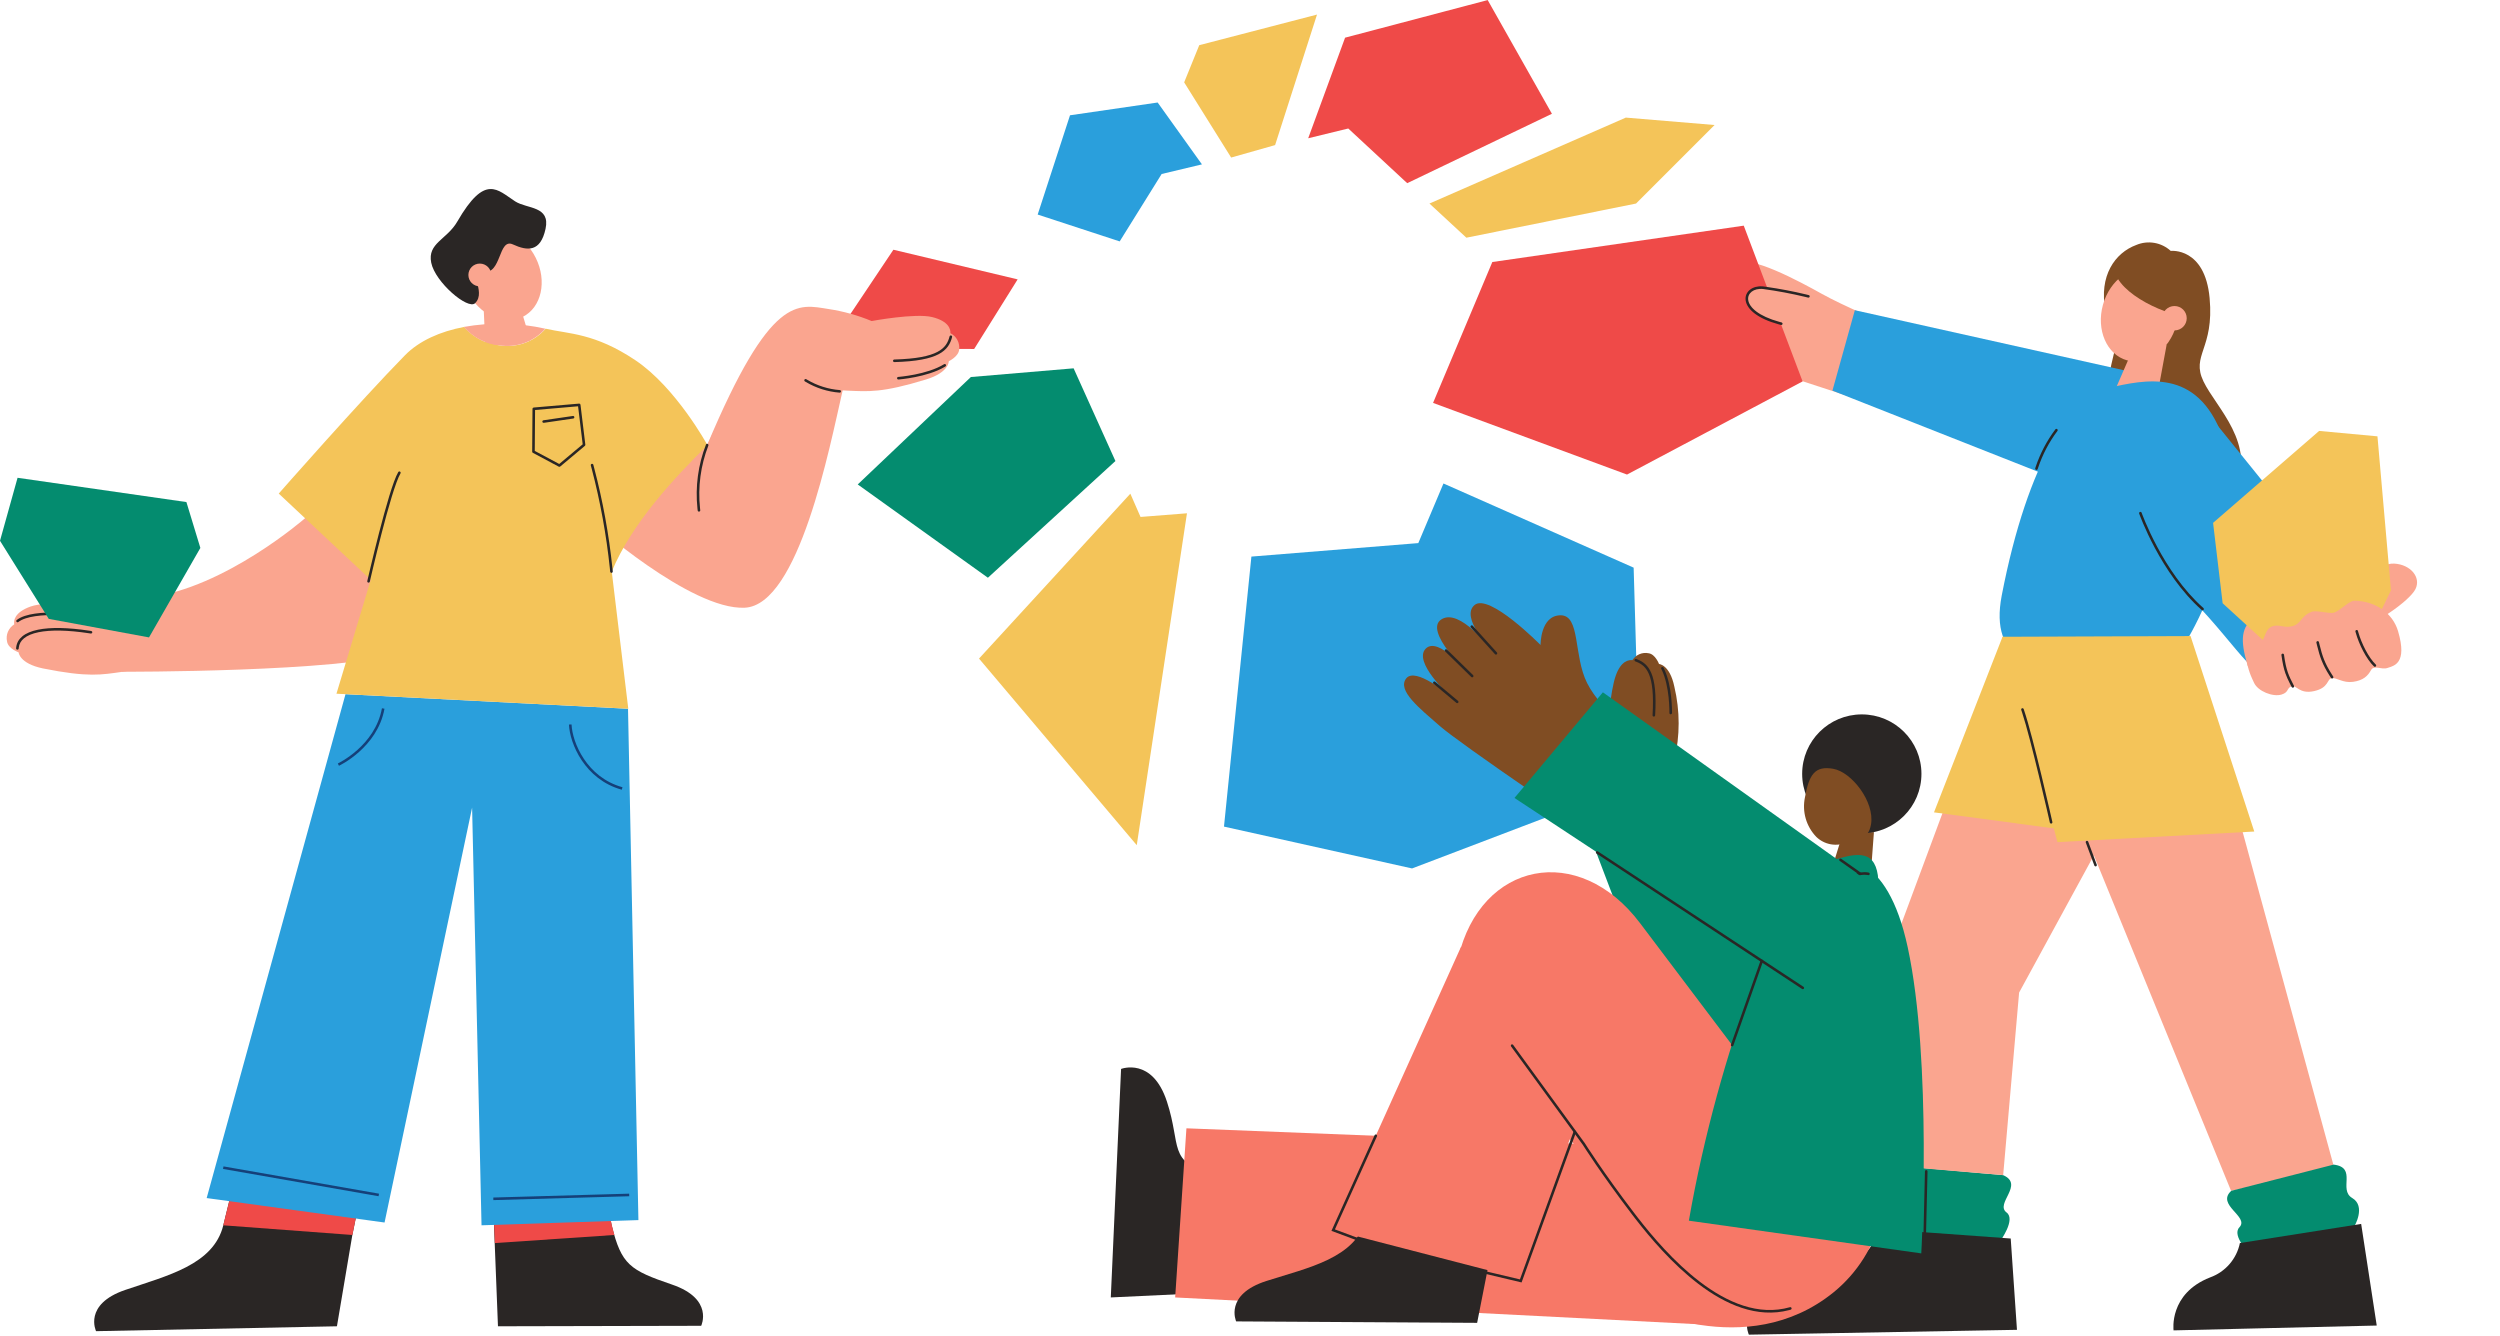 <svg width="350" height="187" viewBox="0 0 350 187" fill="none" xmlns="http://www.w3.org/2000/svg">
<g clip-path="url(#clip0_4372_78574)">
<path d="M312.118 78.545C313.483 77.94 315.204 77.839 316.852 78.388L316.794 78.56L316.737 78.733C315.171 78.21 313.544 78.309 312.265 78.876C310.987 79.443 310.068 80.469 309.877 81.802L309.869 81.837C309.84 81.917 309.759 81.968 309.672 81.956C309.573 81.941 309.504 81.85 309.518 81.751L309.541 81.613C309.794 80.2 310.795 79.132 312.118 78.545ZM316.852 78.388C316.947 78.42 316.998 78.523 316.966 78.618C316.934 78.713 316.832 78.764 316.737 78.733L316.852 78.388Z" fill="#2A2625"/>
<path d="M335.202 78.903C332.909 78.763 328.857 82.183 327.738 83.082C327.595 84.74 327.794 88.029 329.737 87.922C332.166 87.789 337.355 84.116 338.166 82.472C338.977 80.829 337.495 79.044 335.202 78.903Z" fill="#FAA58F"/>
<path d="M263.986 45.294C263.986 45.294 258.102 42.85 254.995 41.106C252.099 39.481 244.518 35.406 243.417 37.083C242.316 38.76 246.381 41.068 246.381 41.068C246.381 41.068 242.007 37.812 240.506 39.526C239.005 41.241 244.858 44.189 244.858 44.189C244.858 44.189 240.679 41.256 239.789 42.978C238.899 44.7 243.561 46.956 243.561 46.956C243.561 46.956 239.276 45.076 238.718 46.557C238.16 48.039 240.981 49.159 243.568 50.317C244.79 50.874 249.248 52.385 254.98 54.228C261.481 56.318 263.933 57.303 263.933 57.303L263.986 45.294Z" fill="#FAA58F"/>
<path d="M266.422 163.272L280.443 164.521C283.46 165.852 279.252 168.499 280.919 169.747C282.246 170.732 280.021 173.755 280.021 173.755L264.996 172.251C264.996 172.251 262.877 169.747 264.627 168.273C266.377 166.799 263.179 164.227 266.422 163.272Z" fill="#048C6F"/>
<path d="M281.5 173.392L282.375 186.176L244.843 186.853C244.843 186.853 242.988 183.093 249.022 181.077C255.056 179.062 261.625 177.566 263.036 172.054L281.5 173.392Z" fill="#2A2625"/>
<path d="M294.76 43.458C293.824 38.631 296.079 35.397 299.089 34.292C299.887 33.957 300.765 33.858 301.618 34.006C302.471 34.154 303.263 34.543 303.901 35.126C303.901 35.126 308.69 34.585 309.347 41.729C310.003 48.873 306.714 49.7 308.487 53.399C310.259 57.099 316.029 62.16 312.831 68.792L296.728 68.507C290.86 64.514 297.324 44.489 297.324 44.489L294.76 43.458Z" fill="#804D23"/>
<path d="M304.693 45.503C305.669 41.989 304.159 38.505 301.321 37.722C298.483 36.938 295.391 39.151 294.414 42.666C293.438 46.18 294.948 49.664 297.786 50.447C300.624 51.231 303.716 49.017 304.693 45.503Z" fill="#FAA58F"/>
<path d="M300.227 52.476L259.679 43.43L256.541 54.687L292.684 68.952L300.227 52.476Z" fill="#2A9FDC"/>
<path d="M295.966 37.09C295.709 40.519 302.286 43.918 306.525 44.459L308.23 38.361L298.681 35.714L295.966 37.09Z" fill="#804D23"/>
<path d="M299.088 47.753L295.86 55.19L302.12 54.799L303.319 48.317L299.088 47.753Z" fill="#FAA58F"/>
<path d="M304.428 46.258C305.374 46.258 306.141 45.493 306.141 44.551C306.141 43.608 305.374 42.844 304.428 42.844C303.483 42.844 302.716 43.608 302.716 44.551C302.716 45.493 303.483 46.258 304.428 46.258Z" fill="#FAA58F"/>
<path d="M295.249 54.279C290.241 55.355 283.935 64.243 280.24 83.381C276.702 101.887 306.487 89.066 306.487 89.066C306.487 89.066 315.734 73.545 311.156 61.107C307.558 51.354 300.25 53.212 295.249 54.279Z" fill="#2A9FDC"/>
<path d="M311.647 107.949L326.928 164.009L312.348 166.716L292.18 117.394L311.647 107.949Z" fill="#FAA58F"/>
<path d="M275.963 103.029L264.537 133.793L265.668 163.27L280.444 164.518L282.676 138.959L295.536 115.362L275.963 103.029Z" fill="#FAA58F"/>
<path d="M326.709 163.046L312.378 166.716C310.191 168.701 314.95 170.317 313.517 171.821C312.371 173.017 315.063 175.626 315.063 175.626L329.605 171.694C329.605 171.694 331.279 168.881 329.303 167.716C327.327 166.55 330.073 163.452 326.709 163.046Z" fill="#048C6F"/>
<path d="M330.563 171.349L332.743 185.576L304.3 186.253C304.3 186.253 303.599 181.117 309.414 178.838C310.465 178.46 311.401 177.819 312.132 176.976C312.862 176.133 313.363 175.117 313.585 174.026L330.563 171.349Z" fill="#2A2625"/>
<path d="M280.353 89.148L306.676 89.051L315.599 116.415L288.046 117.897L280.353 89.148Z" fill="#F4C459"/>
<path d="M270.759 113.731L293.583 116.784L295.732 91.232L280.353 89.149L270.759 113.731Z" fill="#F4C459"/>
<path d="M283.083 99.16C283.166 99.131 283.256 99.165 283.299 99.237L283.315 99.27L283.374 99.443C284.003 101.291 284.972 105.112 285.793 108.506C286.217 110.261 286.602 111.904 286.881 113.11C287.02 113.712 287.133 114.205 287.211 114.548C287.251 114.719 287.281 114.853 287.301 114.943C287.312 114.989 287.32 115.024 287.325 115.047C287.328 115.058 287.33 115.067 287.331 115.073C287.332 115.076 287.332 115.079 287.332 115.08C287.333 115.081 287.333 115.081 287.333 115.082V115.082C287.332 115.082 287.319 115.085 287.156 115.122L287.333 115.082C287.355 115.18 287.294 115.277 287.196 115.299C287.111 115.318 287.026 115.274 286.991 115.197L286.979 115.162L286.979 115.161C286.979 115.161 286.979 115.16 286.979 115.16L286.971 115.127C286.966 115.103 286.958 115.069 286.948 115.024C286.927 114.933 286.897 114.799 286.858 114.628C286.78 114.286 286.667 113.794 286.528 113.191C286.249 111.987 285.864 110.344 285.44 108.591C284.645 105.301 283.716 101.634 283.093 99.745L282.973 99.391L282.964 99.355C282.953 99.272 283.001 99.189 283.083 99.16Z" fill="#2A2625"/>
<path d="M287.776 60.085C287.839 60.029 287.934 60.024 288.005 60.076C288.075 60.129 288.096 60.222 288.06 60.299L288.041 60.33C286.868 61.892 285.955 63.632 285.337 65.482L285.277 65.661C285.247 65.756 285.145 65.808 285.049 65.778C284.954 65.747 284.902 65.645 284.933 65.55L284.993 65.367C285.624 63.48 286.555 61.706 287.751 60.113L287.776 60.085Z" fill="#2A2625"/>
<path d="M292.116 117.728C292.198 117.698 292.288 117.73 292.333 117.802L292.349 117.835L293.549 121.053L293.558 121.089C293.571 121.172 293.524 121.256 293.442 121.286C293.36 121.317 293.27 121.284 293.225 121.213L293.209 121.18L292.01 117.961L292 117.926C291.987 117.842 292.034 117.759 292.116 117.728Z" fill="#2A2625"/>
<path d="M258.239 123.934L246.812 123.995L240.733 111.79L222.314 116.279L233.726 146.313L251.021 146.005L258.239 123.934Z" fill="#048C6F"/>
<path d="M142.469 39.113L125.076 34.962L115.852 48.753L136.383 48.858L142.469 39.113Z" fill="#EF4A48"/>
<path d="M73.172 44.365C75.81 43.058 76.629 39.354 75.003 36.093C73.377 32.831 69.921 31.247 67.284 32.553C64.647 33.861 63.827 37.564 65.453 40.825C67.079 44.087 70.535 45.672 73.172 44.365Z" fill="#FAA58F"/>
<path d="M72.702 42.489L74.24 47.67L67.957 48.565L67.656 41.895L72.702 42.489Z" fill="#FAA58F"/>
<path d="M72.114 28.187C69.61 26.562 67.92 24.284 64.021 31.022C62.565 33.548 59.82 34.029 60.37 36.774C60.921 39.519 65.522 43.422 66.517 42.444C68.222 40.767 65.084 37.594 67.664 38.045C70.243 38.496 69.738 33.27 71.805 34.218C73.871 35.165 75.674 35.285 76.375 32.044C77.077 28.803 73.803 29.277 72.114 28.187Z" fill="#2A2625"/>
<path d="M67.173 40.09C68.056 40.09 68.772 39.376 68.772 38.496C68.772 37.615 68.056 36.901 67.173 36.901C66.29 36.901 65.574 37.615 65.574 38.496C65.574 39.376 66.29 40.09 67.173 40.09Z" fill="#FAA58F"/>
<path d="M17.053 90.775L17.091 94.046C17.091 94.046 48.105 94.113 55.912 91.399C63.718 88.684 57.466 68.358 44.342 69.539L42.713 72.547C42.713 72.547 31.527 82.322 20.764 83.646C8.598 85.142 17.053 90.775 17.053 90.775Z" fill="#FAA58F"/>
<path d="M102.396 55.386C100.179 59.83 99.002 62.311 99.002 62.311L93.526 54.904L82.695 72.952C82.695 72.952 96.656 85.427 104.259 85.081C111.862 84.735 116.154 62.567 117.964 54.694C119.774 46.821 102.396 55.386 102.396 55.386Z" fill="#FAA58F"/>
<path d="M49.328 172.897L47.171 185.68L13.448 186.364C13.448 186.364 11.631 182.605 17.537 180.589C23.442 178.574 29.876 177.078 31.256 171.566C32.636 166.054 33.662 161.685 33.662 161.685H51.598L49.328 172.897Z" fill="#2A2625"/>
<path d="M69.066 169.136L69.715 185.679L98.165 185.612C98.165 185.612 99.982 181.852 94.077 179.837C88.171 177.821 87.017 177.077 85.637 171.565C85.207 169.85 84.882 163.496 84.882 163.496L69.066 169.136Z" fill="#2A2625"/>
<path d="M84.898 163.473C84.898 163.473 85.207 169.827 85.652 171.541C85.772 172.043 85.893 172.494 86.014 172.895L69.277 174.03L69.081 169.135L84.898 163.473Z" fill="#EF4A48"/>
<path d="M31.256 171.543C32.636 165.994 33.662 161.692 33.662 161.692H51.598L49.335 172.897" fill="#EF4A48"/>
<path d="M87.922 99.225L89.378 170.813L67.414 171.543L66.094 113.069L53.838 171.152L28.933 167.73L48.37 97.188L87.922 99.225Z" fill="#2A9FDC"/>
<path d="M39.025 69.101C39.025 69.101 50.535 56.01 56.689 49.745C58.696 47.7 61.637 46.399 64.986 45.768C66.248 47.243 68.036 48.171 69.972 48.354C71.151 48.536 72.358 48.417 73.479 48.008C74.6 47.599 75.599 46.914 76.383 46.016C79.664 46.768 83.254 46.617 88.948 50.43C94.643 54.242 99.04 62.311 99.04 62.311C94.439 66.891 88.481 73.177 85.645 80.02L87.96 99.225L47.103 97.12L51.907 81.178L39.025 69.101Z" fill="#F4C459"/>
<path d="M69.933 48.354C67.997 48.171 66.209 47.243 64.948 45.767C68.725 45.092 72.6 45.176 76.344 46.016C75.561 46.913 74.562 47.599 73.441 48.008C72.32 48.417 71.113 48.536 69.933 48.354Z" fill="#FAA58F"/>
<path d="M82.844 64.941C82.929 64.918 83.016 64.959 83.053 65.035L83.067 65.069L83.188 65.528C84.394 70.124 85.246 74.805 85.739 79.529L85.787 80.002V80.039C85.778 80.123 85.712 80.192 85.624 80.2C85.537 80.209 85.458 80.154 85.433 80.074L85.426 80.038L85.378 79.567C84.888 74.861 84.038 70.198 82.838 65.62L82.716 65.163L82.71 65.126C82.705 65.042 82.76 64.963 82.844 64.941Z" fill="#2A2625"/>
<path d="M51.775 81.429C51.752 81.527 51.655 81.588 51.557 81.566C51.46 81.543 51.399 81.446 51.421 81.349L51.775 81.429ZM55.756 66.092C55.807 66.006 55.918 65.977 56.004 66.028C56.09 66.079 56.119 66.19 56.068 66.276C55.738 66.833 55.302 68.051 54.832 69.59C54.364 71.12 53.869 72.945 53.416 74.7C52.962 76.455 52.552 78.137 52.255 79.381C52.107 80.003 51.986 80.515 51.903 80.872C51.862 81.05 51.83 81.19 51.808 81.284C51.797 81.332 51.788 81.368 51.783 81.392C51.78 81.405 51.778 81.414 51.776 81.42C51.776 81.423 51.775 81.425 51.775 81.427C51.775 81.428 51.775 81.428 51.775 81.429V81.429C51.774 81.429 51.765 81.427 51.598 81.389C51.424 81.35 51.421 81.349 51.421 81.349L51.421 81.348C51.421 81.348 51.421 81.347 51.422 81.346C51.422 81.345 51.423 81.342 51.423 81.339C51.425 81.333 51.427 81.324 51.43 81.312C51.435 81.287 51.444 81.251 51.455 81.203C51.476 81.108 51.509 80.968 51.55 80.79C51.634 80.432 51.754 79.919 51.903 79.297C52.2 78.052 52.611 76.367 53.065 74.61C53.518 72.853 54.016 71.022 54.486 69.484C54.953 67.954 55.4 66.693 55.756 66.092Z" fill="#2A2625"/>
<path d="M81.109 56.505C81.191 56.514 81.258 56.579 81.269 56.663L81.948 62.258C81.955 62.319 81.931 62.38 81.884 62.419L78.43 65.314C78.373 65.362 78.293 65.37 78.228 65.335L74.6 63.395C74.54 63.363 74.503 63.301 74.504 63.234L74.549 57.233L74.553 57.199C74.568 57.121 74.633 57.061 74.715 57.054L81.073 56.505L81.109 56.505ZM74.91 57.401L74.867 63.127L78.29 64.957L81.576 62.204L80.93 56.881L74.91 57.401Z" fill="#2A2625"/>
<path d="M80.24 58.234C80.324 58.239 80.396 58.303 80.408 58.389C80.423 58.488 80.354 58.58 80.255 58.594L76.137 59.196L76.1 59.198C76.016 59.193 75.944 59.13 75.932 59.043C75.917 58.944 75.986 58.852 76.085 58.838L80.203 58.236L80.24 58.234Z" fill="#2A2625"/>
<path d="M80.018 101.422C80.069 102.676 80.599 104.533 81.747 106.249C82.893 107.962 84.649 109.525 87.148 110.211L87.052 110.56C84.453 109.847 82.63 108.221 81.445 106.451C80.263 104.683 79.71 102.762 79.656 101.437L80.018 101.422Z" fill="#154079"/>
<path d="M53.828 99.221C53.332 101.962 51.733 103.96 50.268 105.269C49.535 105.924 48.832 106.408 48.313 106.729C48.053 106.889 47.839 107.009 47.689 107.089C47.614 107.129 47.555 107.159 47.515 107.179C47.495 107.19 47.479 107.197 47.468 107.203C47.463 107.205 47.459 107.207 47.456 107.208C47.454 107.209 47.453 107.21 47.453 107.21C47.452 107.21 47.452 107.21 47.452 107.21L47.451 107.211C47.451 107.211 47.451 107.21 47.374 107.047L47.297 106.882L47.298 106.882C47.298 106.882 47.299 106.882 47.3 106.881C47.302 106.88 47.306 106.878 47.31 106.876C47.32 106.872 47.334 106.865 47.353 106.855C47.391 106.837 47.447 106.808 47.519 106.77C47.662 106.693 47.87 106.577 48.122 106.421C48.628 106.108 49.312 105.636 50.026 104.999C51.456 103.722 52.994 101.791 53.471 99.156L53.828 99.221Z" fill="#154079"/>
<path d="M88.088 167.294L88.093 167.475L69.071 168.016L69.061 167.654L88.083 167.112L88.088 167.294Z" fill="#154079"/>
<path d="M53.062 167.115L53.031 167.293L53 167.472L31.225 163.652L31.288 163.295L53.062 167.115Z" fill="#154079"/>
<path d="M99.002 62.31C107.925 41.075 111.711 42.601 115.995 43.263C118.068 43.577 120.094 44.142 122.029 44.947C122.029 44.947 128.138 43.804 130.507 44.391C132.875 44.977 133.094 46.143 133.056 46.647C133.467 46.853 133.804 47.18 134.024 47.583C134.244 47.986 134.335 48.447 134.286 48.903C134.24 49.903 132.83 50.572 132.83 50.572C132.83 50.572 132.89 52.129 129.662 53.121C123.432 55.031 121.561 54.806 118.68 54.693C115.799 54.58 115.09 54.144 115.09 54.144L99.002 62.31Z" fill="#FAA58F"/>
<path d="M132.202 50.974C132.281 50.945 132.372 50.974 132.418 51.049C132.471 51.134 132.445 51.245 132.36 51.298L132.242 51.369C131.014 52.096 129.426 52.532 128.142 52.788C127.477 52.921 126.888 53.006 126.465 53.058C126.254 53.084 126.084 53.102 125.967 53.113C125.908 53.119 125.863 53.123 125.832 53.126C125.816 53.127 125.804 53.128 125.796 53.129C125.792 53.129 125.789 53.129 125.787 53.129C125.786 53.129 125.785 53.13 125.785 53.13H125.784C125.684 53.137 125.597 53.062 125.589 52.962C125.582 52.862 125.657 52.776 125.757 52.768H125.757C125.758 52.768 125.758 52.768 125.759 52.768C125.761 52.768 125.764 52.768 125.768 52.767C125.775 52.767 125.786 52.766 125.801 52.765C125.831 52.762 125.875 52.758 125.932 52.753C126.047 52.742 126.213 52.724 126.421 52.698C126.837 52.647 127.416 52.563 128.071 52.433C129.385 52.171 130.983 51.724 132.169 50.99L132.202 50.974Z" fill="#2A2625"/>
<path d="M112.628 53.148C112.674 53.073 112.765 53.044 112.844 53.072L112.877 53.088L113.011 53.169C114.399 53.991 115.959 54.485 117.571 54.611C117.671 54.619 117.745 54.706 117.737 54.806C117.73 54.906 117.643 54.98 117.543 54.972C115.876 54.842 114.262 54.331 112.826 53.481L112.688 53.397L112.658 53.375C112.597 53.317 112.582 53.222 112.628 53.148Z" fill="#2A2625"/>
<path d="M133.162 46.968C133.259 46.993 133.317 47.092 133.292 47.189C133.052 48.109 132.604 48.959 131.406 49.589C130.225 50.209 128.328 50.61 125.209 50.693C125.109 50.696 125.026 50.617 125.023 50.517C125.02 50.417 125.099 50.334 125.199 50.331C128.303 50.248 130.132 49.849 131.237 49.268C132.324 48.696 132.72 47.945 132.941 47.098C132.966 47.001 133.065 46.943 133.162 46.968Z" fill="#2A2625"/>
<path d="M20.764 83.667C17.144 82.329 12.792 84.63 12.792 84.63C12.792 84.63 6.6 84.096 4.299 84.908C1.999 85.72 1.901 86.908 1.991 87.412C1.595 87.661 1.286 88.025 1.106 88.456C0.926 88.887 0.885 89.363 0.988 89.819C1.139 90.811 2.602 91.323 2.602 91.323C2.602 91.323 2.693 92.887 6.004 93.579C12.4 94.864 14.24 94.458 17.091 94.06C19.942 93.661 20.613 93.165 20.613 93.165C20.613 93.165 24.822 85.171 20.764 83.667Z" fill="#FAA58F"/>
<path d="M4.892 85.907C5.915 85.757 7.059 85.725 8.127 85.748C9.195 85.77 10.192 85.848 10.921 85.921C11.286 85.957 11.584 85.991 11.791 86.017C11.895 86.03 11.976 86.041 12.031 86.048C12.059 86.052 12.08 86.055 12.094 86.057C12.101 86.058 12.107 86.058 12.11 86.059C12.112 86.059 12.114 86.059 12.115 86.059C12.115 86.06 12.115 86.06 12.116 86.06H12.116C12.116 86.06 12.116 86.06 12.099 86.177L12.116 86.06C12.215 86.074 12.284 86.166 12.27 86.265C12.257 86.351 12.185 86.415 12.101 86.42L12.064 86.418H12.064C12.064 86.418 12.064 86.418 12.063 86.418C12.062 86.418 12.061 86.418 12.06 86.418C12.056 86.417 12.051 86.416 12.044 86.416C12.03 86.414 12.01 86.411 11.983 86.407C11.929 86.4 11.849 86.389 11.747 86.377C11.542 86.351 11.247 86.317 10.886 86.281C10.162 86.21 9.175 86.132 8.119 86.11C7.062 86.088 5.94 86.12 4.944 86.266C3.943 86.413 3.097 86.671 2.57 87.081C2.491 87.143 2.377 87.129 2.316 87.05C2.254 86.971 2.268 86.857 2.347 86.796C2.951 86.326 3.875 86.057 4.892 85.907Z" fill="#2A2625"/>
<path d="M5.306 88.16C7.07 87.795 9.53 87.849 12.481 88.294L12.768 88.339L12.803 88.348C12.882 88.378 12.932 88.459 12.919 88.546C12.905 88.632 12.832 88.695 12.748 88.699L12.711 88.697L12.426 88.653C9.494 88.21 7.082 88.162 5.379 88.515C4.501 88.697 3.824 88.982 3.362 89.362C2.933 89.714 2.685 90.15 2.627 90.678L2.618 90.784C2.612 90.884 2.526 90.961 2.426 90.955C2.326 90.949 2.25 90.863 2.256 90.763L2.267 90.636C2.336 90.009 2.635 89.49 3.132 89.082C3.656 88.651 4.395 88.348 5.306 88.16Z" fill="#2A2625"/>
<path d="M98.85 62.213C98.895 62.142 98.986 62.111 99.068 62.142C99.149 62.174 99.195 62.258 99.181 62.341L99.171 62.377C98.091 65.165 97.691 68.168 98.003 71.139L98.036 71.426L98.036 71.463C98.029 71.547 97.964 71.617 97.877 71.627C97.79 71.638 97.71 71.585 97.684 71.505L97.676 71.469L97.643 71.177C97.324 68.149 97.732 65.088 98.833 62.246L98.85 62.213Z" fill="#2A2625"/>
<path d="M258.08 116.392L256.292 122.167L261.859 123.077L262.349 116.504L258.08 116.392Z" fill="#804D23"/>
<path d="M204.151 134.081C207.297 120.628 221.009 117.808 229.63 129.268C239.435 142.292 247.958 153.519 247.958 153.519L229.539 170.619L210.887 149.401L204.151 134.081Z" fill="#F77867"/>
<path d="M168.823 181.01L155.511 181.641L156.951 149.652C156.951 149.652 161.318 147.945 163.37 154.224C165.422 160.503 163.43 162.631 169.721 164.368L168.823 181.01Z" fill="#2A2625"/>
<path d="M231.395 160.542L166.1 157.963L164.523 181.643L240.272 185.523L231.395 160.542Z" fill="#F77867"/>
<path d="M209.303 172.468L206.799 185.199L173.062 184.996C173.062 184.996 171.349 181.236 177.308 179.334C183.266 177.431 189.738 176.16 191.269 170.648L209.303 172.468Z" fill="#2A2625"/>
<path d="M204.551 132.538L186.646 172.22L212.149 178.825L227.536 139.843L204.551 132.538Z" fill="#F77867"/>
<path d="M263.352 170.392C262.346 174.529 260.013 178.225 256.707 180.919C244.406 190.89 228.68 182.596 228.68 182.596L231.38 155.217L263.352 170.392Z" fill="#F77867"/>
<path d="M211.587 146.242C211.658 146.19 211.754 146.197 211.816 146.254L211.841 146.282L221.895 160.073L221.898 160.078L221.902 160.083V160.084C221.902 160.084 221.902 160.084 221.902 160.084C221.903 160.084 221.903 160.085 221.904 160.086C221.905 160.088 221.906 160.091 221.909 160.095C221.914 160.102 221.921 160.114 221.93 160.129C221.95 160.159 221.979 160.205 222.017 160.265C222.094 160.385 222.209 160.564 222.36 160.796C222.664 161.261 223.114 161.941 223.703 162.802C224.881 164.525 226.612 166.972 228.824 169.868L229.227 170.392C231.31 173.077 234.379 176.698 237.97 179.439C241.804 182.367 246.193 184.263 250.593 183.008L250.63 183.002C250.714 182.995 250.794 183.048 250.818 183.133C250.845 183.229 250.789 183.329 250.693 183.357L250.479 183.415C245.985 184.597 241.554 182.632 237.75 179.727C234.122 176.957 231.03 173.307 228.94 170.613L228.536 170.088C226.32 167.186 224.585 164.734 223.404 163.007C222.813 162.143 222.361 161.461 222.057 160.994C221.904 160.761 221.789 160.581 221.712 160.46C221.673 160.4 221.644 160.353 221.624 160.323C221.614 160.307 221.607 160.295 221.602 160.288C221.601 160.286 221.6 160.285 221.599 160.283L211.547 146.495L211.529 146.463C211.494 146.387 211.516 146.293 211.587 146.242Z" fill="#2A2625"/>
<path d="M253.675 121.83C249.746 124.649 240.65 146.712 236.441 170.896L268.979 175.475C268.979 175.475 270.533 148.6 267.078 132.613C264.197 119.265 257.733 118.949 253.675 121.83Z" fill="#048C6F"/>
<path d="M260.652 116.664C265.264 116.664 269.002 112.937 269.002 108.34C269.002 103.743 265.264 100.016 260.652 100.016C256.041 100.016 252.303 103.743 252.303 108.34C252.303 112.937 256.041 116.664 260.652 116.664Z" fill="#2A2625"/>
<path d="M256.655 107.632C254.083 107.173 253.268 108.437 252.695 111.618C252.485 112.602 252.521 113.622 252.798 114.59C253.075 115.557 253.586 116.442 254.286 117.167C254.847 117.709 255.558 118.07 256.327 118.204C257.097 118.338 257.889 118.239 258.601 117.919C260.252 117.22 261.542 117.633 261.942 115.415C262.477 112.249 259.227 108.083 256.655 107.632Z" fill="#804D23"/>
<path d="M220.319 158.36C220.363 158.288 220.453 158.254 220.535 158.284C220.617 158.314 220.665 158.397 220.653 158.481L220.644 158.516L213.021 179.543L207.566 178.248C207.469 178.225 207.409 178.127 207.432 178.03C207.455 177.932 207.553 177.872 207.65 177.895L212.79 179.115L220.303 158.393L220.319 158.36Z" fill="#2A2625"/>
<path d="M192.446 158.933C192.487 158.842 192.595 158.801 192.686 158.842C192.777 158.883 192.818 158.991 192.777 159.082L186.89 172.117L190.265 173.374C190.359 173.409 190.407 173.513 190.372 173.607C190.337 173.701 190.233 173.748 190.139 173.713L186.4 172.322L192.446 158.933Z" fill="#2A2625"/>
<path d="M255.478 120.845C259.672 119.341 262.349 118.793 262.9 122.537C263.45 126.282 255.478 120.845 255.478 120.845Z" fill="#048C6F"/>
<path d="M259.33 122.446C260.075 122.176 260.827 122.03 261.488 122.139L261.619 122.164L261.654 122.176C261.731 122.21 261.776 122.295 261.757 122.381C261.738 122.466 261.661 122.524 261.577 122.522L261.54 122.518L261.428 122.496C260.856 122.402 260.175 122.526 259.453 122.786C258.687 123.063 257.897 123.487 257.181 123.931C256.466 124.376 255.83 124.838 255.372 125.19C255.143 125.366 254.959 125.514 254.833 125.617C254.77 125.669 254.721 125.71 254.688 125.738C254.672 125.751 254.659 125.762 254.651 125.769C254.647 125.773 254.643 125.775 254.641 125.777C254.64 125.778 254.64 125.779 254.639 125.779C254.639 125.779 254.639 125.779 254.639 125.779V125.78C254.592 125.82 254.527 125.834 254.468 125.816C254.408 125.798 254.362 125.751 254.346 125.691L253.591 122.992L253.766 122.943L253.941 122.894L254.619 125.324C254.747 125.219 254.928 125.074 255.151 124.903C255.615 124.546 256.262 124.076 256.99 123.624C257.717 123.172 258.531 122.734 259.33 122.446ZM253.717 122.768C253.814 122.741 253.914 122.798 253.941 122.894L253.591 122.992C253.564 122.895 253.621 122.795 253.717 122.768Z" fill="#2A2625"/>
<path d="M227.782 66.438L252.363 53.399L244.126 31.592L208.926 36.683L200.629 56.407L227.782 66.438Z" fill="#EF4A48"/>
<path d="M229.049 28.495L240.039 17.502L227.616 16.464L200.124 28.495L205.291 33.278L229.049 28.495Z" fill="#F4C459"/>
<path d="M197.009 25.645L217.268 15.929L208.277 0.01L188.312 5.274L183.146 19.358L188.757 17.989L197.009 25.645Z" fill="#EF4A48"/>
<path d="M178.515 20.312L184.383 2.039L167.895 6.325L165.783 11.529L172.36 22.057L178.515 20.312Z" fill="#F4C459"/>
<path d="M168.272 23.013L162.072 14.351L149.801 16.14L145.275 30.037L156.755 33.797L162.631 24.359L168.272 23.013Z" fill="#2A9FDC"/>
<path d="M330.255 77.046C326.706 76.439 321.713 73.499 321.713 73.499L309.869 58.84L304.08 64.09C304.08 64.09 302.972 77.23 306.752 83.789C313.982 91.161 315.768 96.317 321.079 95.585C326.389 94.853 330.255 77.046 330.255 77.046Z" fill="#2A9FDC"/>
<path d="M28.05 76.71L26.097 70.289L2.459 66.89L0 75.71L6.826 86.644L20.862 89.238L28.05 76.71Z" fill="#048C6F"/>
<path d="M314.645 93.112C315.64 96.511 331.646 89.138 332.184 86.316C333.19 84.772 331.792 82.431 328.698 82.401C324.831 82.363 317.79 84.809 315.743 86.295C313.696 87.78 313.616 89.592 314.645 93.112Z" fill="#FAA58F"/>
<path d="M331.774 88.757L334.736 82.646L332.844 61.087L324.678 60.33L309.832 73.198L311.17 84.458L317.326 90.088L331.774 88.757Z" fill="#F4C459"/>
<path d="M135.923 52.783L120.083 67.822L138.306 80.884L156.159 64.543L150.306 51.565L135.923 52.783Z" fill="#048C6F"/>
<path d="M158.248 69.116L137.062 92.202L159.146 118.325L166.175 71.861L159.674 72.372L158.248 69.116Z" fill="#F4C459"/>
<path d="M175.196 77.922L171.357 115.724L197.688 121.582L229.585 109.437L228.71 79.471L202.085 67.688L198.563 76.034L175.196 77.922Z" fill="#2A9FDC"/>
<path d="M229.479 103.03C229.479 103.03 224.327 99.849 222.193 95.623C220.262 91.787 221.288 86.103 218.459 86.14C215.631 86.178 215.676 90.299 215.676 90.299C215.676 90.299 208.481 82.989 206.437 84.704C204.393 86.418 208.699 90.908 208.699 90.908C208.699 90.908 204.385 85.087 201.806 86.704C199.226 88.321 205.577 94.299 205.577 94.299C205.577 94.299 201.376 88.968 199.588 90.825C197.801 92.682 202.899 97.345 202.899 97.345C202.899 97.345 198.163 93.306 196.865 94.983C195.568 96.66 198.728 99.157 201.587 101.653C202.929 102.834 208.028 106.459 214.62 111C222.095 116.144 224.84 118.34 224.84 118.34L229.479 103.03Z" fill="#804D23"/>
<path d="M299.595 71.671C299.69 71.637 299.794 71.686 299.827 71.781L299.827 71.782C299.827 71.783 299.828 71.784 299.829 71.786C299.83 71.79 299.832 71.796 299.835 71.804C299.841 71.819 299.849 71.843 299.86 71.873C299.883 71.935 299.917 72.026 299.963 72.144C300.054 72.38 300.191 72.723 300.373 73.151C300.737 74.007 301.283 75.203 302.008 76.556C303.459 79.266 305.623 82.6 308.479 85.127C308.554 85.194 308.561 85.308 308.495 85.383C308.428 85.458 308.314 85.465 308.239 85.399C305.337 82.832 303.149 79.455 301.688 76.728C300.957 75.363 300.407 74.157 300.039 73.293C299.855 72.861 299.717 72.514 299.625 72.275C299.578 72.155 299.544 72.062 299.52 71.999C299.509 71.968 299.5 71.944 299.494 71.927C299.491 71.919 299.489 71.913 299.487 71.908C299.487 71.906 299.486 71.905 299.486 71.903C299.486 71.903 299.485 71.903 299.485 71.902L299.485 71.902C299.485 71.902 299.485 71.902 299.656 71.841L299.485 71.902C299.452 71.808 299.501 71.704 299.595 71.671Z" fill="#2A2625"/>
<path d="M200.672 95.469C200.728 95.402 200.822 95.386 200.897 95.426L200.927 95.447L204.125 98.124L204.151 98.15C204.203 98.216 204.204 98.312 204.148 98.379C204.091 98.446 203.997 98.462 203.923 98.422L203.892 98.401L200.694 95.724L200.669 95.698C200.616 95.632 200.615 95.536 200.672 95.469Z" fill="#2A2625"/>
<path d="M202.325 90.948C202.386 90.885 202.482 90.877 202.552 90.922L202.581 90.945L206.232 94.517C206.303 94.587 206.304 94.702 206.234 94.773C206.164 94.845 206.049 94.846 205.978 94.776L202.327 91.204L202.304 91.176C202.257 91.106 202.263 91.011 202.325 90.948Z" fill="#2A2625"/>
<path d="M236.962 123.656C225.226 119.949 224.472 114.309 223.687 109.045C223.189 105.661 225.052 101.977 225.052 101.977C225.052 101.977 225.437 96.803 226.191 94.63C226.945 92.457 228.069 92.374 228.544 92.419C228.777 92.047 229.119 91.755 229.524 91.583C229.929 91.411 230.377 91.367 230.807 91.456C231.75 91.584 232.263 92.96 232.263 92.96C232.263 92.96 233.771 93.036 234.412 96.149C235.211 99.514 235.211 103.018 234.412 106.383L239.111 111.827L236.962 123.656Z" fill="#804D23"/>
<path d="M232.655 93.395C232.733 93.355 232.826 93.377 232.879 93.443L232.899 93.474L232.957 93.591C233.551 94.81 233.83 96.343 233.962 97.574C234.031 98.212 234.06 98.773 234.073 99.175C234.079 99.376 234.081 99.538 234.081 99.65C234.081 99.705 234.081 99.749 234.081 99.778C234.081 99.793 234.08 99.804 234.08 99.812V99.824C234.078 99.924 233.996 100.003 233.895 100.001C233.795 99.999 233.716 99.916 233.718 99.817V99.814C233.718 99.812 233.718 99.81 233.718 99.806C233.718 99.799 233.718 99.789 233.718 99.775C233.718 99.747 233.719 99.705 233.718 99.65C233.718 99.542 233.716 99.384 233.71 99.186C233.698 98.791 233.669 98.239 233.602 97.613C233.471 96.394 233.197 94.911 232.632 93.75L232.576 93.639L232.563 93.605C232.54 93.523 232.577 93.435 232.655 93.395Z" fill="#2A2625"/>
<path d="M229.037 92.248L229.072 92.257L229.231 92.316C230.017 92.623 230.72 93.127 231.186 94.235C231.675 95.399 231.897 97.217 231.719 100.153C231.713 100.253 231.627 100.329 231.527 100.323C231.427 100.317 231.351 100.232 231.357 100.132C231.534 97.21 231.307 95.46 230.852 94.376C230.432 93.376 229.813 92.932 229.096 92.652L228.951 92.598L228.918 92.582C228.845 92.539 228.811 92.449 228.841 92.367C228.87 92.284 228.953 92.236 229.037 92.248Z" fill="#2A2625"/>
<path d="M209.566 91.343C209.633 91.417 209.627 91.532 209.553 91.599C209.479 91.666 209.364 91.66 209.297 91.586L209.566 91.343ZM205.931 87.593C205.996 87.534 206.092 87.531 206.16 87.581L206.187 87.606L209.566 91.343L209.431 91.464L209.297 91.586L205.918 87.848L205.896 87.819C205.853 87.746 205.866 87.651 205.931 87.593Z" fill="#2A2625"/>
<path d="M224.403 96.924L212.025 111.715L252.393 138.305C253.705 131.733 255.794 125.912 260.818 122.89L224.403 96.924Z" fill="#048C6F"/>
<path d="M223.452 119.242C223.5 119.169 223.593 119.142 223.671 119.173L223.703 119.19L252.493 138.155L252.522 138.178C252.581 138.237 252.593 138.333 252.545 138.406C252.496 138.479 252.404 138.506 252.326 138.474L252.294 138.458L223.504 119.493L223.475 119.47C223.416 119.41 223.404 119.315 223.452 119.242Z" fill="#2A2625"/>
<path d="M242.669 146.375C242.635 146.47 242.532 146.519 242.437 146.486C242.343 146.452 242.294 146.349 242.327 146.255L242.669 146.375ZM246.483 134.464C246.516 134.369 246.619 134.32 246.714 134.353C246.808 134.386 246.858 134.49 246.824 134.584L242.669 146.375L242.498 146.315L242.327 146.255L246.483 134.464Z" fill="#2A2625"/>
<path d="M257.517 120.273C257.568 120.201 257.661 120.178 257.738 120.212L257.77 120.23L260.538 122.185L260.566 122.209C260.623 122.27 260.632 122.366 260.581 122.437C260.531 122.509 260.438 122.533 260.361 122.499L260.329 122.481L257.56 120.526L257.533 120.501C257.475 120.44 257.467 120.344 257.517 120.273Z" fill="#2A2625"/>
<path d="M269.677 163.812C269.778 163.814 269.857 163.897 269.854 163.997L269.628 173.585C269.626 173.685 269.543 173.764 269.443 173.761C269.343 173.759 269.263 173.676 269.266 173.576L269.492 163.988C269.494 163.888 269.577 163.809 269.677 163.812Z" fill="#2A2625"/>
<path d="M249.376 45.315C242.784 43.631 243.991 39.946 246.879 40.285C248.999 40.573 251.101 40.975 253.177 41.488" fill="#FAA58F"/>
<path d="M245.012 40.549C245.444 40.212 246.058 40.038 246.759 40.091L246.901 40.105L246.904 40.106L247.302 40.161C249.16 40.427 251.005 40.779 252.83 41.217L253.221 41.312L253.256 41.325C253.332 41.361 253.374 41.447 253.353 41.532C253.332 41.617 253.255 41.673 253.17 41.669L253.134 41.664L252.745 41.569C250.803 41.103 248.838 40.734 246.858 40.465V40.465C246.174 40.385 245.607 40.545 245.235 40.834C244.867 41.121 244.681 41.539 244.752 42.015C244.823 42.498 245.162 43.068 245.907 43.627C246.605 44.15 247.647 44.656 249.121 45.061L249.421 45.14L249.455 45.153C249.531 45.19 249.573 45.276 249.552 45.361C249.53 45.446 249.452 45.501 249.367 45.497L249.331 45.491L249.025 45.41C247.522 44.997 246.434 44.475 245.69 43.916C244.897 43.322 244.483 42.675 244.393 42.068C244.302 41.455 244.548 40.91 245.012 40.549Z" fill="#2A2625"/>
<path d="M334.25 93.513C335.117 93.211 337.079 92.942 335.726 88.357C335.005 85.914 332.653 84.143 329.61 84.1C328.89 84.089 327.561 85.546 326.751 85.776C326.126 85.952 324.289 85.404 323.645 85.649C322.025 86.264 322.254 87.356 320.835 87.685C319.756 87.935 319.011 87.354 318.114 87.69C317.001 88.107 317.238 89.445 316.421 89.94C314.349 91.196 314.463 90.788 314.502 91.855C314.57 93.68 315.321 95.031 315.554 95.564C316.082 96.775 318.215 97.612 319.417 97.236C320.463 96.91 320.109 96.366 320.797 96.088C321.486 95.811 321.861 97.227 323.976 96.754C326.091 96.281 325.741 95.045 326.454 94.947C327.167 94.85 328.003 95.652 329.43 95.457C330.856 95.262 331.496 94.624 331.933 93.83C332.369 93.037 333.383 93.815 334.25 93.513Z" fill="#FAA58F"/>
<path d="M329.892 88.202C329.977 88.18 330.064 88.222 330.101 88.298L330.114 88.332L330.158 88.494C330.386 89.306 330.747 90.19 331.168 90.988C331.618 91.842 332.13 92.585 332.61 93.039C332.683 93.108 332.686 93.222 332.617 93.296C332.548 93.368 332.433 93.372 332.36 93.303C331.839 92.811 331.305 92.028 330.846 91.158C330.415 90.34 330.044 89.432 329.808 88.591L329.762 88.424L329.757 88.388C329.752 88.304 329.807 88.225 329.892 88.202Z" fill="#2A2625"/>
<path d="M324.434 89.761C324.519 89.741 324.605 89.785 324.64 89.861L324.652 89.896L324.737 90.25C325.127 91.857 325.467 92.849 326.428 94.369L326.643 94.703L326.66 94.736C326.692 94.814 326.665 94.906 326.591 94.955C326.518 95.003 326.422 94.991 326.363 94.931L326.339 94.903L326.118 94.56C325.133 93 324.78 91.971 324.384 90.339L324.298 89.979L324.294 89.943C324.291 89.859 324.348 89.781 324.434 89.761Z" fill="#2A2625"/>
<path d="M319.4 91.713C319.386 91.614 319.456 91.522 319.555 91.508C319.655 91.495 319.746 91.564 319.76 91.664C319.913 92.786 320.08 93.516 320.297 94.141C320.515 94.768 320.785 95.294 321.154 96.012L321.168 96.046C321.19 96.128 321.154 96.217 321.076 96.257C320.986 96.303 320.877 96.267 320.831 96.178L320.571 95.669C320.326 95.183 320.124 94.752 319.954 94.261C319.726 93.605 319.555 92.849 319.4 91.713Z" fill="#2A2625"/>
</g>
<defs>
<clipPath id="clip0_4372_78574">
<rect width="350" height="186.858" fill="white" transform="translate(0 0.01)"/>
</clipPath>
</defs>
</svg>
